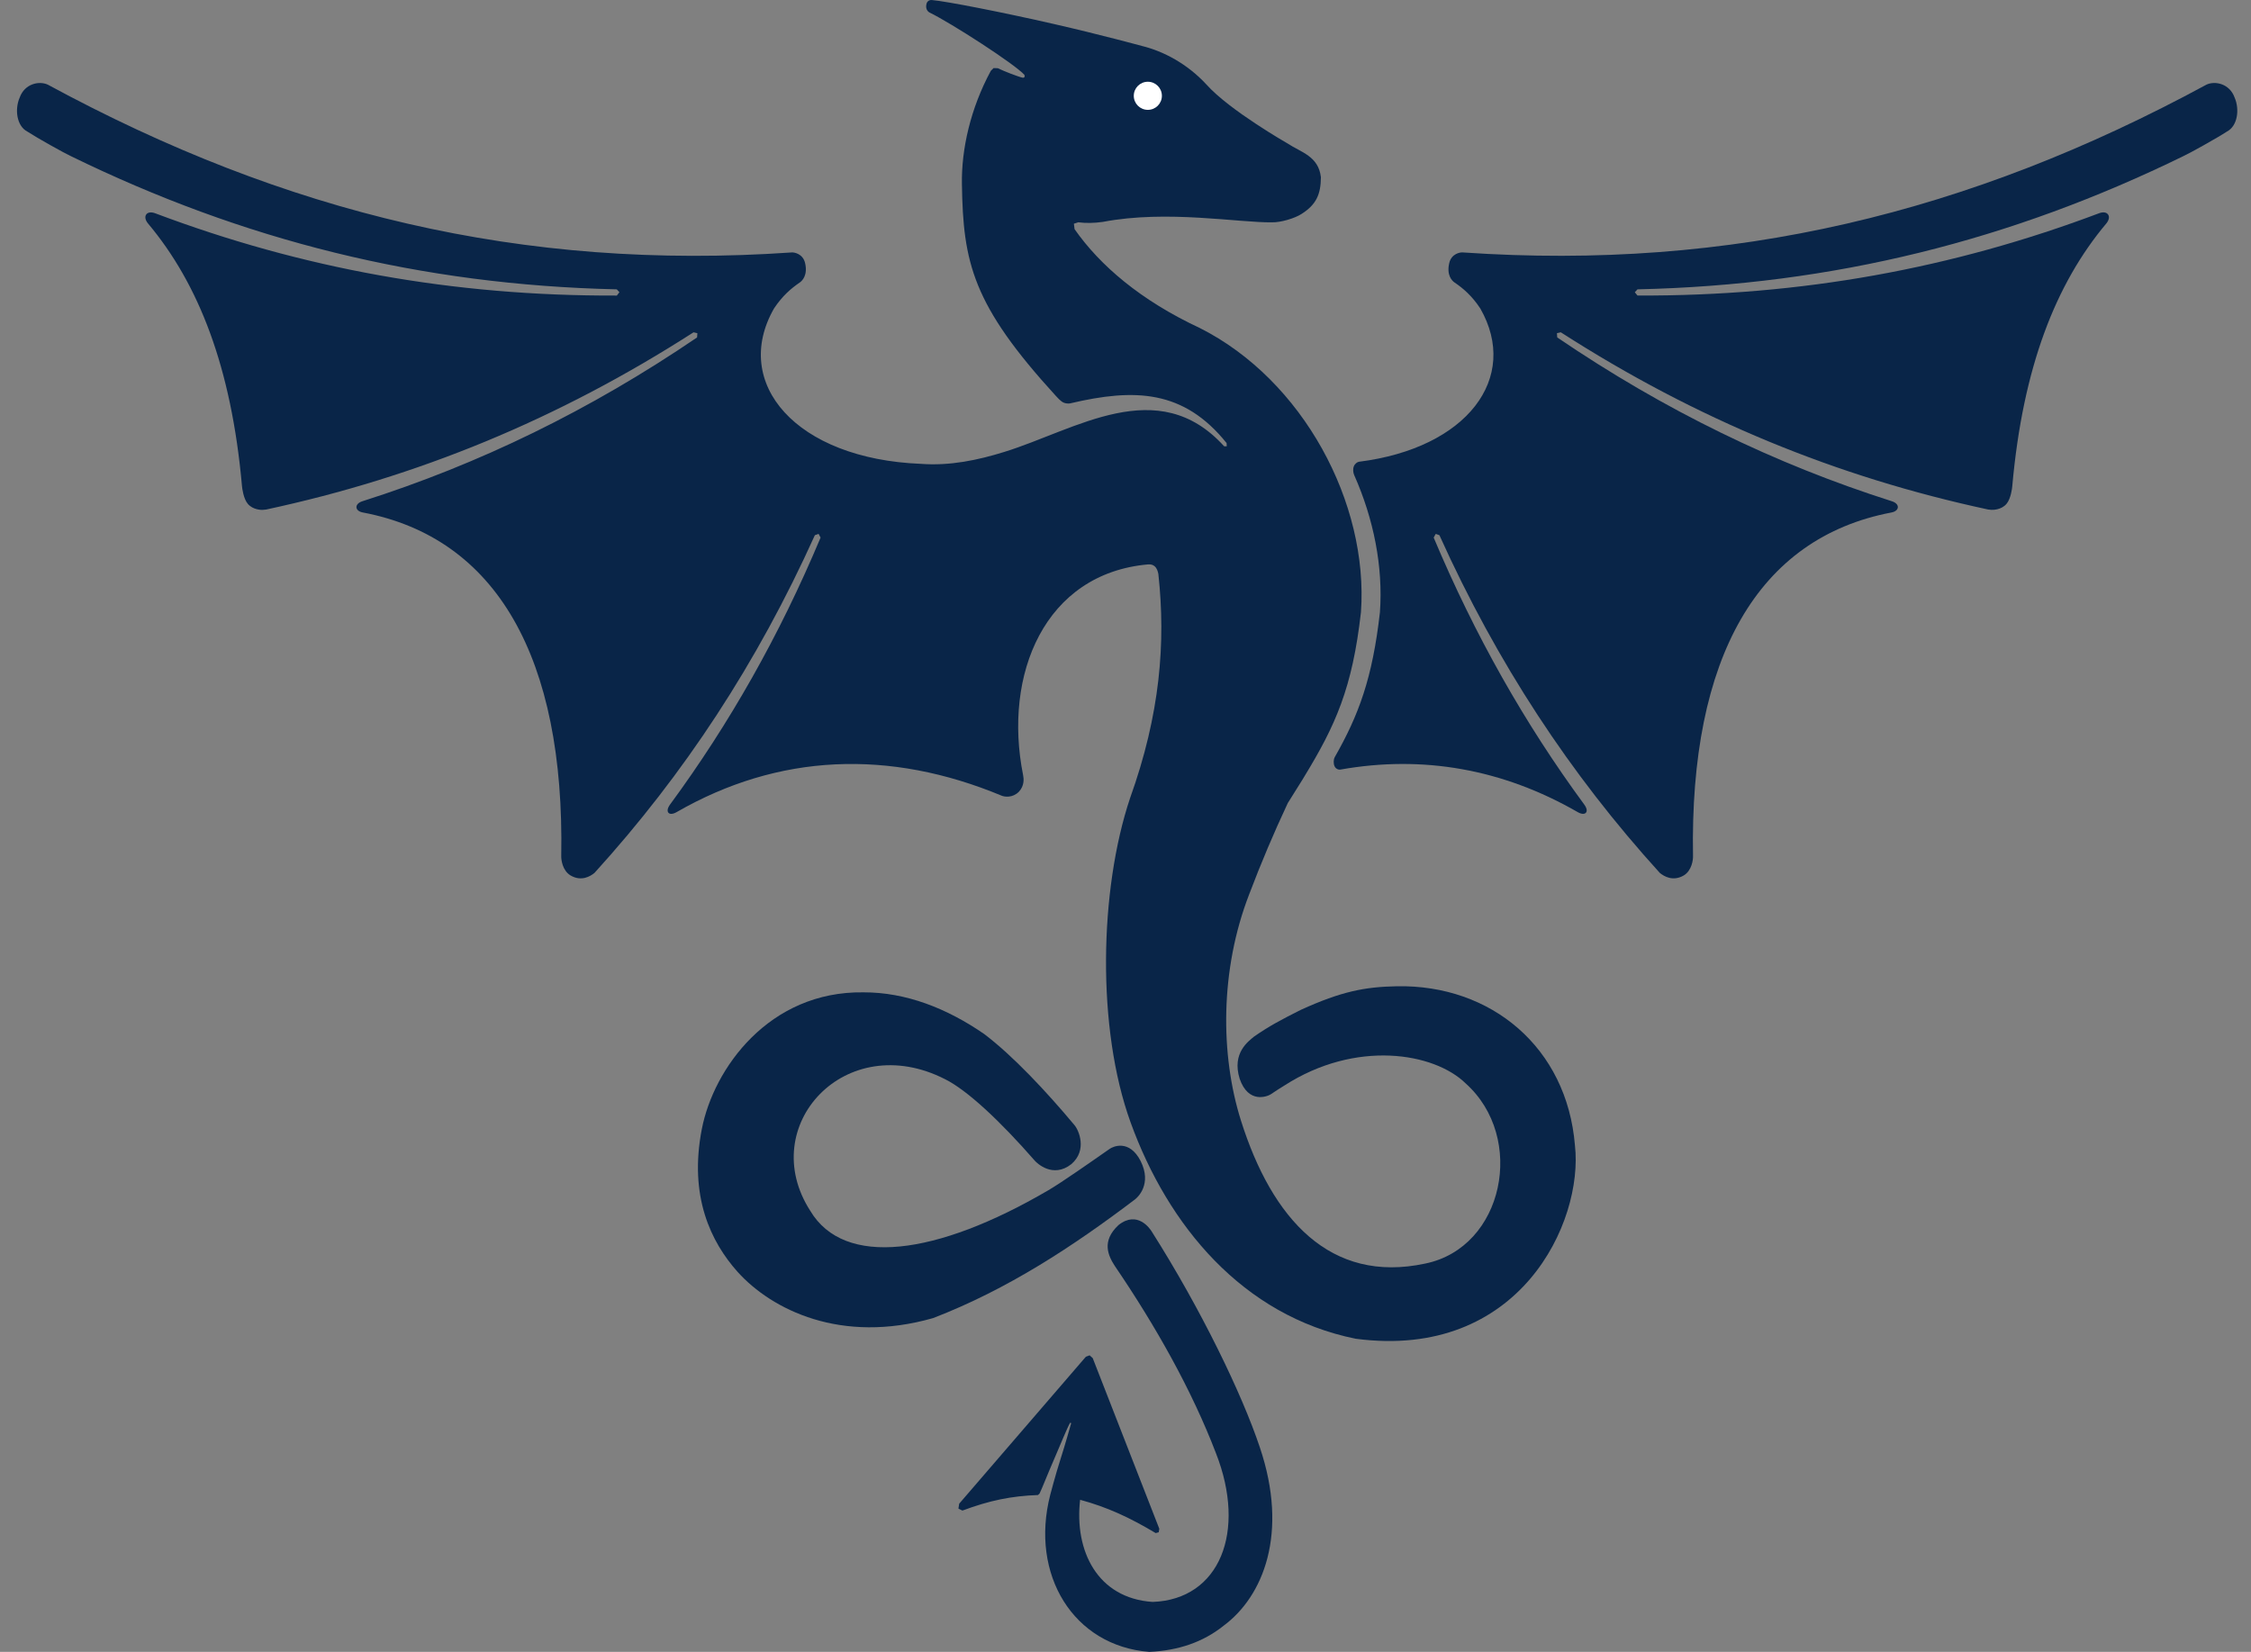 <svg xmlns="http://www.w3.org/2000/svg" width="109" height="80" viewBox="0 0 109 80" fill="none"><rect x="0" y="0" width="109" height="80" fill="#808080" stroke="none"/><path d="M48.505 38.536C43.066 36.273 37.704 36.486 32.761 39.332C32.58 39.436 32.437 39.436 32.372 39.366C32.301 39.294 32.312 39.148 32.444 38.966C35.325 35.048 37.748 30.77 39.735 26.035L39.638 25.854L39.458 25.919C36.664 32.113 33.135 37.489 28.785 42.277C28.573 42.448 28.147 42.7 27.628 42.398C27.228 42.158 27.174 41.623 27.177 41.471C27.35 31.83 24.032 26.045 17.569 24.819C17.366 24.783 17.26 24.672 17.26 24.558C17.26 24.45 17.355 24.336 17.551 24.274C23.212 22.473 28.569 19.869 33.755 16.342L33.769 16.137L33.583 16.094C27.011 20.316 20.212 23.104 12.887 24.677L12.74 24.691C12.657 24.701 12.249 24.692 12.003 24.405C11.787 24.156 11.725 23.628 11.719 23.558C11.206 17.772 9.613 13.74 7.172 10.829C7.024 10.652 7.007 10.484 7.084 10.382C7.157 10.286 7.311 10.253 7.515 10.329C14.607 13 21.94 14.344 29.869 14.314L29.995 14.152L29.866 14.013C20.367 13.801 11.778 11.641 3.429 7.56C3.127 7.423 1.793 6.678 1.328 6.374C0.81 6.108 0.701 5.303 0.954 4.723C1.198 4.048 1.896 3.908 2.312 4.098C13.813 10.332 25.316 13.123 38.334 12.226C38.44 12.214 38.875 12.278 38.984 12.736C39.122 13.317 38.855 13.597 38.719 13.687C38.315 13.963 37.891 14.32 37.48 14.938C35.411 18.558 38.535 22.225 44.594 22.464C45.991 22.569 47.342 22.288 48.635 21.885C52.091 20.817 56.067 18.072 59.276 21.613H59.403L59.396 21.459C57.314 18.867 54.934 18.804 51.837 19.531C51.837 19.531 51.682 19.578 51.487 19.491C51.36 19.43 51.188 19.242 51.138 19.185C47.089 14.76 46.637 12.725 46.579 8.923C46.549 7.229 46.994 5.252 47.978 3.431L48.111 3.297L48.316 3.303C48.607 3.446 49.308 3.721 49.542 3.768L49.616 3.73L49.611 3.631C49.152 3.112 46.056 1.113 45.003 0.602C44.974 0.583 44.805 0.481 44.856 0.218C44.894 0.001 45.075 -0.003 45.118 0.001C45.816 0.059 48.59 0.603 51.065 1.17C53.305 1.682 55.303 2.228 55.303 2.228C56.334 2.479 57.49 3.089 58.407 4.08C58.982 4.725 59.975 5.444 60.81 5.994C61.65 6.551 62.351 6.95 62.351 6.95C62.993 7.378 63.845 7.555 63.962 8.584C63.955 9.417 63.736 9.906 63.033 10.356C62.689 10.581 62.006 10.776 61.605 10.767C60.795 10.78 59.524 10.626 58.076 10.544C56.616 10.46 54.965 10.447 53.404 10.746C52.979 10.808 52.581 10.812 52.212 10.766L52 10.834L52.034 11.098C53.261 12.853 55.237 14.551 58.093 15.883C63.097 18.4 66.28 24.363 65.901 29.651C65.486 33.331 64.665 35.136 63.16 37.606L63.068 37.759C62.844 38.121 62.611 38.494 62.358 38.893C61.673 40.354 61.068 41.784 60.489 43.311C59.072 46.97 59.085 51.08 60.091 54.27C61.595 59.04 64.418 62.179 69.009 61.195C72.825 60.42 73.906 55.097 70.973 52.47C69.444 50.972 65.653 50.344 62.196 52.57C61.972 52.706 61.758 52.845 61.541 52.992C61.367 53.108 60.45 53.467 60.028 52.243C59.637 50.986 60.465 50.424 60.723 50.203C61.457 49.693 62.018 49.395 62.995 48.904C64.96 48.012 66.081 47.795 67.639 47.764C72.205 47.677 75.876 50.729 76.263 55.469C76.686 59.174 73.597 65.886 65.646 64.835C60.163 63.725 56.552 59.343 54.748 54.361C53.095 49.799 53.235 43.097 54.719 38.659C56.179 34.59 56.455 31.124 56.091 27.797C56.066 27.666 56.019 27.517 55.911 27.424C55.837 27.359 55.735 27.322 55.589 27.334C50.587 27.78 48.566 32.658 49.541 37.536C49.576 37.704 49.614 38.052 49.334 38.347C49.025 38.655 48.64 38.592 48.505 38.536Z" fill="#092548"></path><path d="M54.901 4.64C54.901 5.016 55.205 5.32 55.582 5.32C55.958 5.32 56.262 5.016 56.262 4.64C56.262 4.264 55.958 3.959 55.582 3.959C55.205 3.959 54.901 4.264 54.901 4.64Z" fill="white"></path><path d="M65.802 22.363C71.039 21.706 73.604 18.302 71.679 14.937C71.269 14.318 70.845 13.961 70.44 13.685C70.303 13.597 70.039 13.317 70.178 12.737C70.285 12.276 70.72 12.213 70.827 12.225C83.843 13.12 95.346 10.332 106.848 4.097C107.262 3.907 107.959 4.048 108.205 4.72C108.46 5.304 108.348 6.107 107.832 6.373C107.366 6.679 106.03 7.422 105.729 7.559C97.381 11.642 88.793 13.8 79.292 14.013L79.162 14.153L79.292 14.313C87.221 14.343 94.552 12.999 101.646 10.326C101.85 10.251 102.003 10.286 102.074 10.383C102.153 10.483 102.137 10.652 101.988 10.829C99.548 13.739 97.954 17.773 97.439 23.558C97.435 23.627 97.373 24.155 97.159 24.404C96.912 24.693 96.504 24.699 96.421 24.691L96.275 24.676C88.946 23.104 82.148 20.316 75.578 16.093L75.391 16.136L75.406 16.342C80.591 19.867 85.947 22.472 91.607 24.274C91.804 24.336 91.899 24.449 91.899 24.557C91.899 24.671 91.794 24.78 91.592 24.819C85.126 26.047 81.811 31.829 81.981 41.471C81.986 41.623 81.93 42.157 81.532 42.398C81.014 42.699 80.584 42.447 80.374 42.276C76.025 37.489 72.494 32.112 69.701 25.92L69.522 25.856L69.423 26.035C71.415 30.769 73.835 35.047 76.715 38.965C76.849 39.147 76.861 39.294 76.788 39.366C76.722 39.435 76.58 39.435 76.399 39.331C72.754 37.232 68.881 36.565 64.915 37.269C64.813 37.289 64.684 37.238 64.624 37.111C64.564 36.987 64.567 36.787 64.633 36.667C65.792 34.631 66.458 32.85 66.82 29.652C66.978 27.452 66.521 25.137 65.571 23.001C65.525 22.896 65.502 22.715 65.559 22.578C65.608 22.46 65.726 22.373 65.802 22.363Z" fill="#092548"></path><path d="M50.114 56.219C48.42 54.276 46.826 52.795 45.767 52.267C40.943 49.804 36.589 54.531 39.236 58.641C40.881 61.392 45.328 60.824 50.765 57.643C51.41 57.266 52.788 56.299 53.734 55.639C53.897 55.523 54.682 55.163 55.231 56.225C55.796 57.351 55.086 57.993 54.956 58.09C51.973 60.35 48.804 62.44 45.186 63.834C40.73 65.108 37.377 63.437 35.715 61.595C34.428 60.152 33.348 57.945 33.985 54.677C34.554 51.751 37.233 47.992 41.813 48.059C43.861 48.054 45.844 48.826 47.657 50.077C49.04 51.124 50.654 52.843 52.028 54.488C52.235 54.727 52.665 55.7 51.878 56.379C50.977 57.085 50.201 56.317 50.114 56.219Z" fill="#092548"></path><path d="M55.764 59.633C58.149 63.389 60.142 67.508 61.006 70.098C62.411 74.266 61.167 77.315 59.247 78.736C58.258 79.528 57.055 79.937 55.653 80C51.978 79.716 49.863 76.26 50.855 72.397C50.857 72.399 51.086 71.497 51.373 70.6C51.596 69.902 51.792 69.192 51.871 68.921L51.82 68.902C51.667 69.164 51.375 69.908 51.054 70.643C50.734 71.374 50.45 72.11 50.338 72.333L50.261 72.404C48.976 72.448 47.903 72.671 46.603 73.157L46.41 73.062L46.447 72.823L52.581 65.706L52.763 65.638L52.913 65.774L56.137 74.038L56.109 74.207L55.961 74.246C54.685 73.484 53.617 72.992 52.302 72.634C52.017 75.104 53.136 77.403 55.815 77.581C59.074 77.461 60.367 74.17 58.882 70.383C57.712 67.325 55.959 64.213 53.986 61.316C53.669 60.823 53.316 60.118 54.162 59.329C55.079 58.603 55.691 59.515 55.764 59.633Z" fill="#092548"></path></svg>